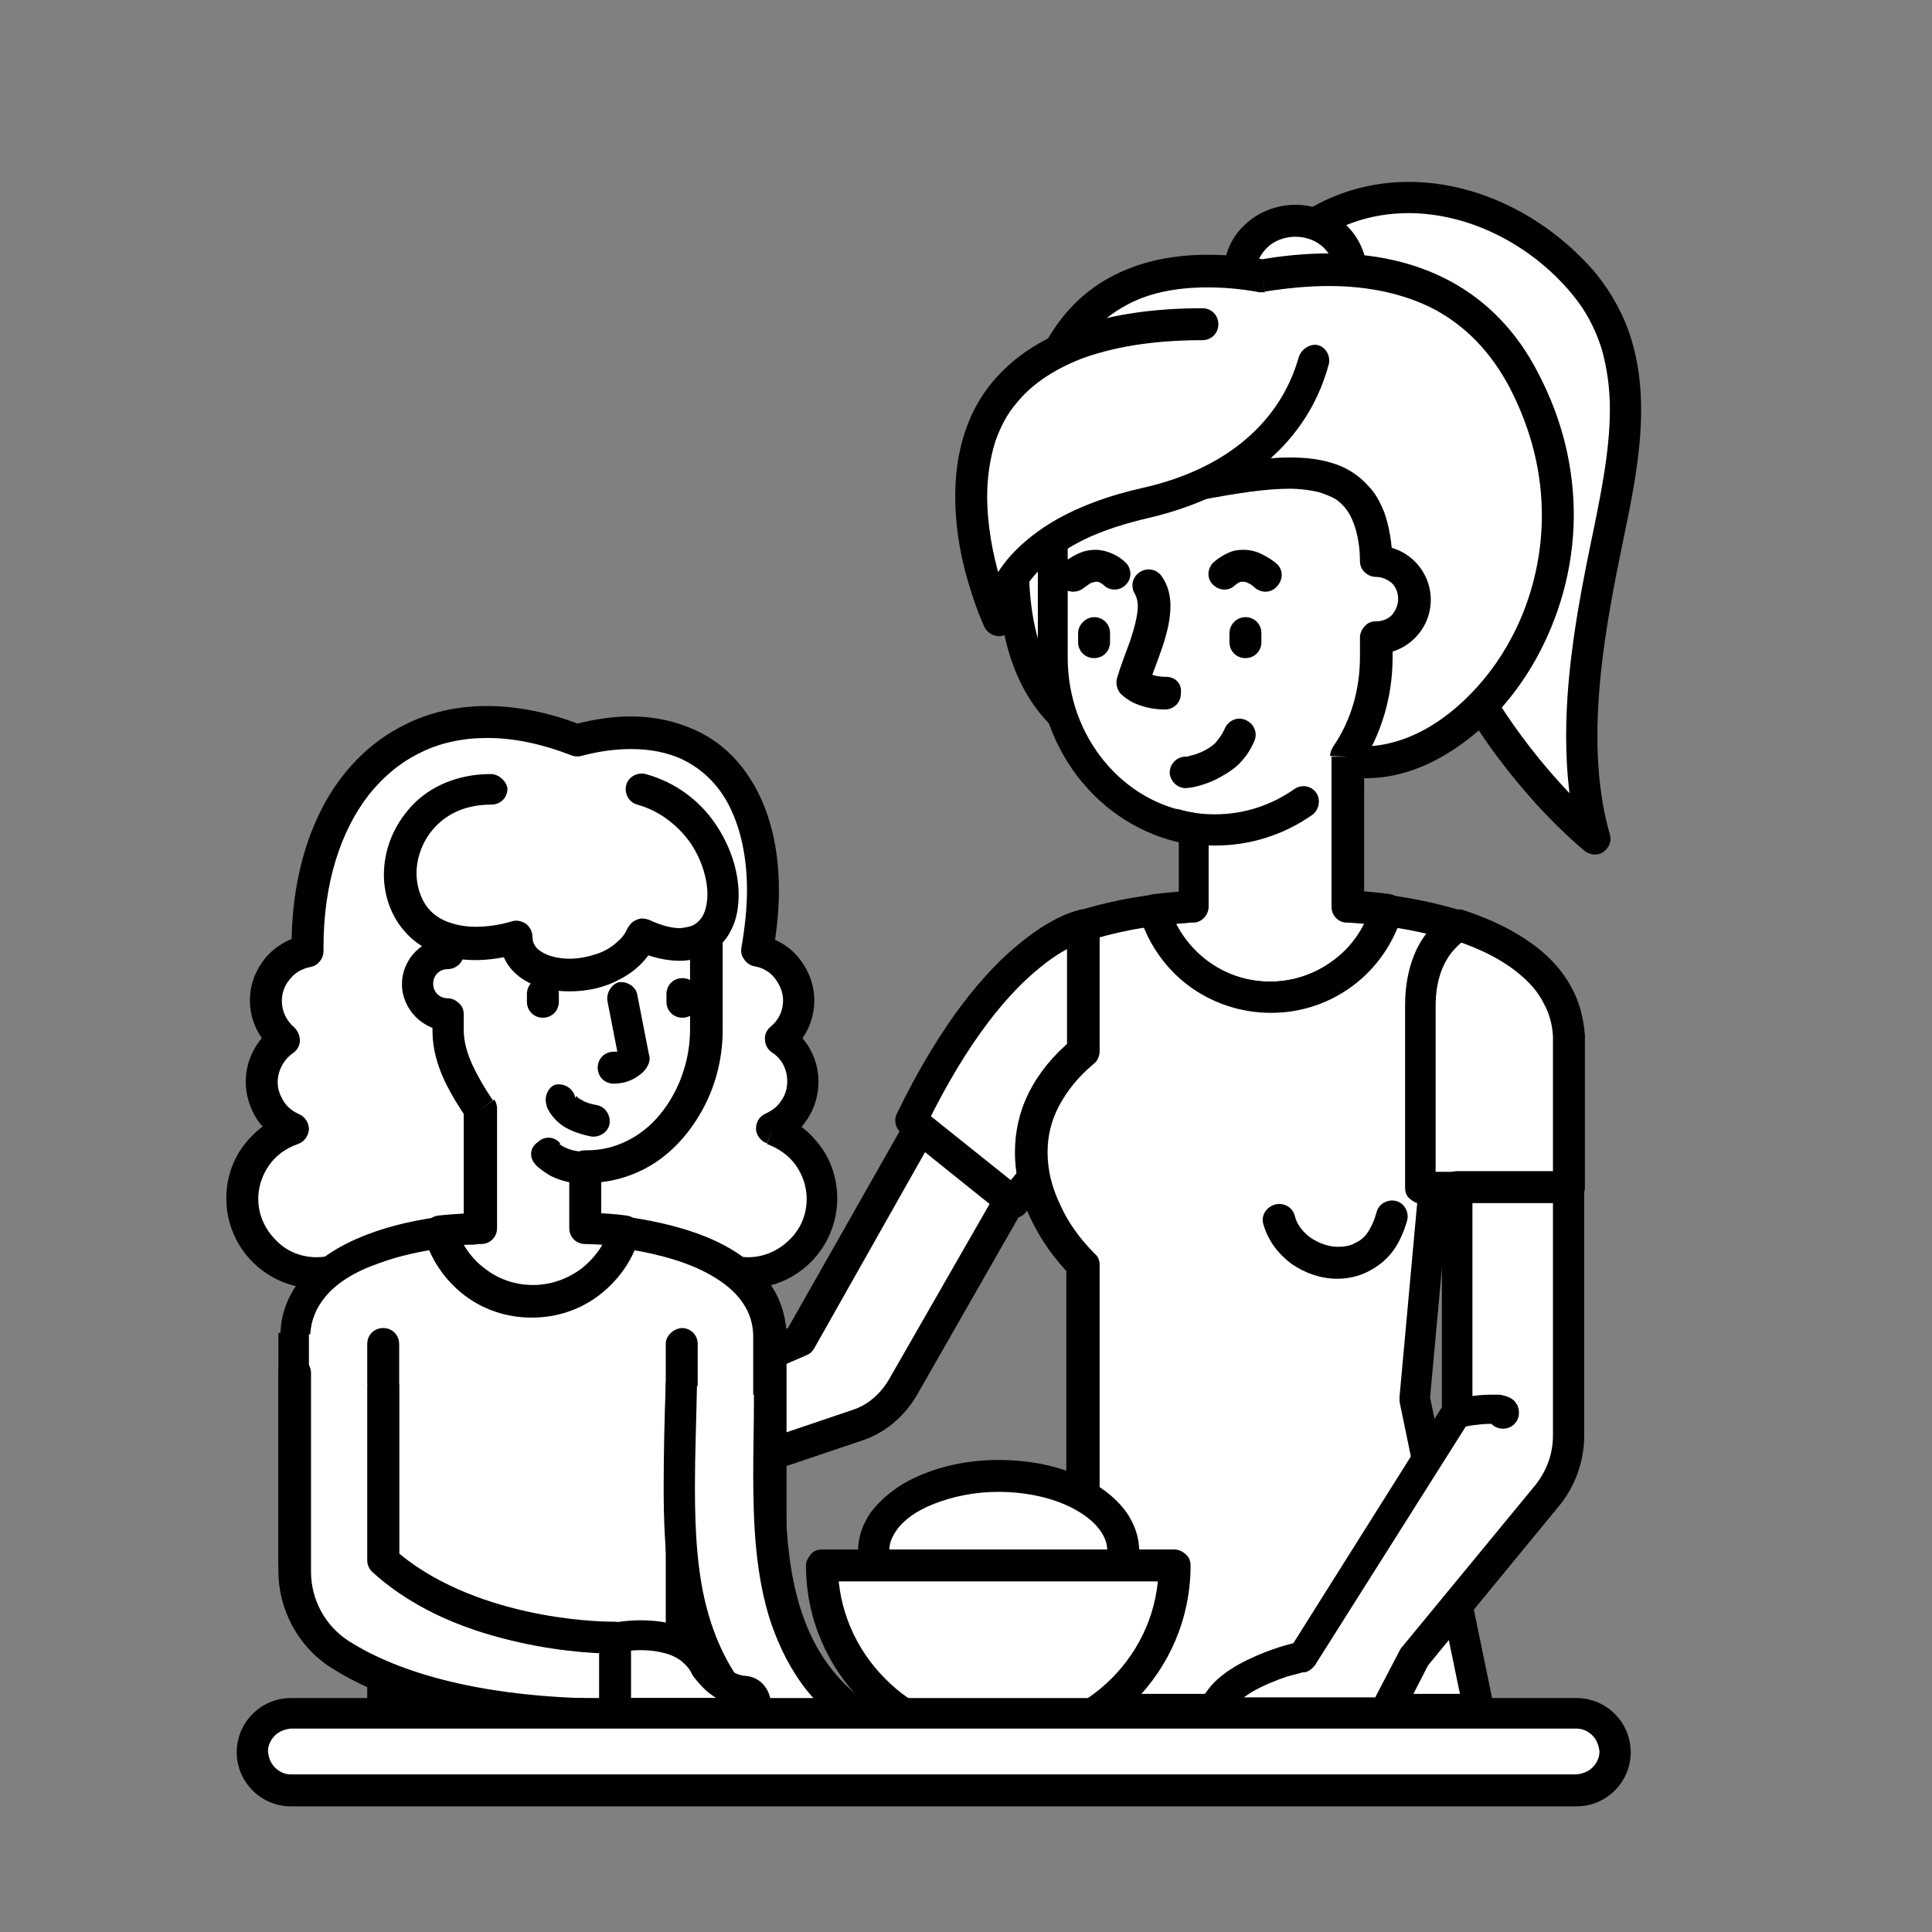 <svg xmlns="http://www.w3.org/2000/svg" xmlns:xlink="http://www.w3.org/1999/xlink" id="Layer_1" x="0px" y="0px" viewBox="0 0 278.3 278.3" style="enable-background:new 0 0 278.3 278.3;" xml:space="preserve">
<rect x="0" y="0" width="278.3" height="278.3" fill="#808080" stroke="none"/>
<style type="text/css">
	.st0{fill:#FFFFFF;}
	.st1{fill:none;}
</style>
<path class="st0" d="M136.1,156.1l-20.9,37l-24.7,10.7l5.1,10.9l27.9-9.4c2.7-0.9,5.1-2.8,6.5-5.4l16.4-28.7"></path>
<path d="M134.1,155l-20.6,36.3l-24,10.4c-0.6,0.2-1,0.7-1.2,1.3s-0.2,1.2,0.1,1.8l5.1,10.9c0.5,1.1,1.7,1.6,2.8,1.2l27.9-9.4  c3.3-1.1,6-3.4,7.8-6.4l16.4-28.7c0.6-1.1,0.2-2.5-0.9-3.1c-1.1-0.6-2.5-0.2-3.1,0.9L128,198.8c-1.2,2-3,3.6-5.2,4.3l-26,8.8  l-3.2-6.9l22.6-9.8c0.5-0.2,0.8-0.5,1.1-1l20.9-37c0.6-1.1,0.2-2.5-0.9-3.1C136.1,153.5,134.7,153.9,134.1,155L134.1,155z"></path>
<path class="st0" d="M186,34.7c13.1-11.3,31.9-6.2,42.2,6.1c9.1,10.8,5.8,25,3.3,37.6c-2.7,13.5-5.5,28.8-1.7,42.3  c0,0-26.4-21.1-26.8-53.5"></path>
<path d="M187.5,36.4c4.6-4,10-5.7,15.4-5.7c8.7,0,17.6,4.5,23.5,11.6c2.1,2.5,3.4,5.1,4.3,7.9c0.8,2.8,1.2,5.7,1.2,8.8  c0,6.1-1.4,12.7-2.7,19c-1.8,8.7-3.6,18.4-3.6,28c0,5.2,0.5,10.4,1.9,15.4l2.2-0.6l1.4-1.8l0,0c-0.3-0.2-6.7-5.5-13.1-14.6  c-6.4-9.1-12.6-21.9-12.8-37.2c0-1.3-1.1-2.3-2.3-2.3c-1.3,0-2.3,1.1-2.3,2.3c0.1,8.4,1.9,16.1,4.5,22.9  c3.9,10.1,9.7,18.2,14.5,23.8c4.8,5.6,8.6,8.6,8.7,8.7c0.8,0.6,1.9,0.7,2.7,0.1s1.2-1.6,0.9-2.5c-1.3-4.5-1.8-9.3-1.8-14.2  c0-9,1.7-18.4,3.5-27.1c1.3-6.3,2.8-13.1,2.8-19.9c0-3.4-0.4-6.8-1.4-10.1s-2.7-6.5-5.1-9.5c-6.8-8-16.8-13.2-27-13.2  c-6.4,0-12.9,2.1-18.4,6.8c-1,0.8-1.1,2.3-0.2,3.2C185,37.2,186.5,37.3,187.5,36.4L187.5,36.4z"></path>
<path class="st0" d="M194.6,39.3c0,4.1-3.6,7.5-8,7.5s-8-3.3-8-7.5c0-4.1,3.6-7.5,8-7.5C191,31.9,194.6,35.2,194.6,39.3z"></path>
<path d="M194.6,39.3h-2.3c0,1.4-0.6,2.6-1.6,3.6s-2.5,1.6-4.1,1.6s-3.1-0.6-4.1-1.6s-1.6-2.2-1.6-3.6c0-1.4,0.6-2.6,1.6-3.6  s2.5-1.6,4.1-1.6s3.1,0.6,4.1,1.6s1.6,2.2,1.6,3.6H194.6h2.3c0-2.7-1.2-5.2-3.1-7c-1.9-1.7-4.4-2.8-7.2-2.8s-5.4,1.1-7.2,2.8  c-1.9,1.7-3.1,4.2-3.1,7c0,2.7,1.2,5.2,3.1,7c1.9,1.7,4.4,2.8,7.2,2.8s5.4-1.1,7.2-2.8c1.9-1.7,3.1-4.2,3.1-7H194.6z"></path>
<path class="st0" d="M181.8,39.7c-13.1-2.2-24.4,0.4-30.1,12.5c-5.9,12.3-15.1,57.6,17.7,55.7h19.7c18.5,10.1,46.5-21.7,30.4-53.1  C212.1,40.5,197.9,37,181.8,39.7z"></path>
<path d="M181.8,39.7l0.4-2.3c-2.8-0.5-5.6-0.7-8.3-0.7c-5.1,0-9.9,1-14.1,3.3c-4.2,2.3-7.7,6-10.1,11.2c-1.4,3-2.9,7.4-4.1,12.6  c-1.2,5.2-2,11.2-2,17.1c0,3.6,0.3,7.2,1.1,10.6c1.1,5.1,3.3,9.8,7,13.3c1.9,1.7,4.1,3.1,6.8,4.1c2.6,0.9,5.6,1.4,9,1.4  c0.7,0,1.4,0,2.1-0.1l-0.1-2.3v2.3h19.7v-2.3l-1.1,2c2.7,1.5,5.7,2.2,8.6,2.2c3.8,0,7.5-1.1,11-3.1c5.3-3,10-7.8,13.4-13.8  s5.6-13.3,5.6-21c0-6.6-1.5-13.5-5.1-20.4c-3.1-6.1-7.5-10.5-12.7-13.3s-11.1-4-17.4-4c-3.2,0-6.6,0.3-10,0.9L181.8,39.7l0.4-2.3  L181.8,39.7l0.4,2.3c3.2-0.5,6.3-0.8,9.2-0.8c5.7,0,10.9,1.1,15.3,3.4c4.4,2.4,8,6,10.8,11.3c3.2,6.2,4.6,12.4,4.6,18.3  c0,9.3-3.4,17.7-8.4,23.7c-2.5,3-5.3,5.4-8.3,7.1c-2.9,1.6-6,2.5-8.8,2.5c-2.2,0-4.4-0.5-6.4-1.6c-0.3-0.2-0.7-0.3-1.1-0.3h-19.7  h-0.1c-0.6,0-1.2,0.1-1.8,0.1c-3.9,0-6.9-0.8-9.4-2c-1.8-1-3.3-2.2-4.6-3.7c-1.9-2.2-3.2-5.1-4.1-8.4c-0.9-3.3-1.2-6.9-1.2-10.7  c0-5.5,0.8-11.1,1.9-16.1c1.1-4.9,2.5-9.1,3.7-11.6c2.1-4.4,4.9-7.3,8.2-9.1c3.3-1.9,7.4-2.7,11.9-2.7c2.4,0,4.9,0.2,7.5,0.7  c0.3,0,0.5,0,0.8,0L181.8,39.7z"></path>
<path class="st0" d="M111.2,162.6c2.6-1.1,4.5-3.7,4.5-6.7c0-2.5-1.3-4.8-3.3-6.1c1.6-1.3,2.6-3.4,2.6-5.6c0-3.6-2.6-6.5-6-7.2  c4-20.8-5.9-35.6-26-30.3c-22.9-9-39.1,5.7-38.8,30.3c-3.4,0.6-6,3.6-6,7.2c0,2.3,1,4.3,2.6,5.6c-2,1.3-3.3,3.5-3.3,6.1  c0,3,1.8,5.6,4.5,6.7c-4.2,1.4-7.2,5.4-7.2,10.1c0,5.9,4.8,10.7,10.7,10.7c2.2,0,4.2-0.7,5.9-1.8c0.9,0.4,1.8,0.7,2.7,0.9  c13.1,2.4,31.9,2.4,45,0c1-0.2,1.9-0.5,2.7-0.9c1.7,1.1,3.7,1.8,5.9,1.8c5.9,0,10.7-4.8,10.7-10.7  C118.4,168,115.4,164.1,111.2,162.6z"></path>
<path d="M111.2,162.6l0.9,2.1c1.7-0.7,3.2-1.9,4.2-3.5c1-1.5,1.6-3.4,1.6-5.4c0-3.3-1.7-6.3-4.3-8l-1.3,1.9l1.5,1.8  c2.1-1.7,3.5-4.4,3.5-7.4c0-2.3-0.9-4.5-2.3-6.2s-3.4-2.8-5.6-3.2L109,137l2.3,0.4c0.6-3.2,0.9-6.3,0.9-9.2c0-7.1-1.8-13.3-5.4-17.8  c-1.8-2.3-4.1-4.1-6.8-5.3c-2.7-1.2-5.7-1.9-9.1-1.9c-2.6,0-5.4,0.4-8.4,1.2l0.6,2.2l0.8-2.1c-4.8-1.9-9.5-2.8-13.8-2.8  c-4.2,0-8.2,0.9-11.6,2.6c-5.2,2.5-9.4,6.8-12.2,12.3S42,128.8,42,136.3c0,0.2,0,0.4,0,0.7h2.3l-0.4-2.3c-2.2,0.4-4.2,1.6-5.6,3.2  c-1.4,1.7-2.3,3.8-2.3,6.2c0,3,1.4,5.6,3.5,7.4l1.5-1.8l-1.3-1.9c-2.6,1.7-4.3,4.7-4.3,8c0,2,0.6,3.8,1.6,5.4c1,1.5,2.5,2.7,4.2,3.5  l0.9-2.1l-0.7-2.2c-2.6,0.9-4.7,2.5-6.3,4.6s-2.5,4.8-2.5,7.6c0,7.2,5.8,13,13,13c2.6,0,5.1-0.8,7.1-2.2l-1.3-1.9l-0.9,2.1  c1,0.4,2.1,0.8,3.2,1c6.7,1.2,14.8,1.8,22.9,1.8s16.2-0.6,22.9-1.8c1.2-0.2,2.2-0.6,3.2-1l-0.9-2.1l-1.3,1.9c2,1.4,4.5,2.2,7.1,2.2  c7.2,0,13-5.8,13-13c0-2.8-0.9-5.5-2.5-7.6s-3.7-3.8-6.3-4.6L111.2,162.6l0.9,2.1L111.2,162.6l-0.7,2.2c1.6,0.6,3.1,1.6,4.1,3  s1.6,3.1,1.6,4.9c0,2.3-0.9,4.4-2.5,5.9c-1.5,1.5-3.6,2.5-5.9,2.5c-1.7,0-3.3-0.5-4.6-1.4c-0.7-0.4-1.5-0.5-2.2-0.2  s-1.4,0.6-2.2,0.7c-6.3,1.2-14.2,1.8-22.1,1.8s-15.7-0.6-22.1-1.8c-0.8-0.1-1.5-0.4-2.2-0.7s-1.5-0.2-2.2,0.2  c-1.3,0.9-2.9,1.4-4.6,1.4c-2.3,0-4.4-0.9-5.9-2.5c-1.5-1.5-2.5-3.6-2.5-5.9c0-1.8,0.6-3.5,1.6-4.9s2.4-2.4,4.1-3  c0.9-0.3,1.5-1.1,1.6-2.1c0-0.9-0.5-1.8-1.4-2.2s-1.7-1-2.2-1.8S40,157,40,155.9c0-1.7,0.9-3.3,2.2-4.2c0.6-0.4,1-1.1,1-1.8  s-0.3-1.4-0.8-1.9c-1.1-0.9-1.8-2.3-1.8-3.8c0-1.2,0.4-2.3,1.2-3.2c0.7-0.9,1.8-1.5,2.9-1.7c1.1-0.2,1.9-1.2,1.9-2.3  c0-0.2,0-0.4,0-0.6c0-9.2,2.5-16.8,6.6-22c2.1-2.6,4.5-4.6,7.4-6c2.8-1.4,6.1-2.1,9.6-2.1c3.7,0,7.7,0.8,12.1,2.5  c0.5,0.2,1,0.2,1.4,0.1c2.6-0.7,5-1,7.2-1c2.8,0,5.2,0.5,7.2,1.4c3,1.4,5.4,3.7,7,6.9c1.6,3.2,2.5,7.3,2.5,12c0,2.6-0.3,5.4-0.8,8.3  c-0.1,0.6,0,1.2,0.4,1.7c0.3,0.5,0.9,0.9,1.5,1c1.2,0.2,2.2,0.8,2.9,1.7c0.7,0.9,1.2,2,1.2,3.2c0,1.6-0.7,2.9-1.8,3.8  c-0.6,0.5-0.9,1.2-0.8,1.9c0,0.7,0.4,1.4,1,1.8c1.4,0.9,2.2,2.4,2.2,4.2c0,1-0.3,2-0.9,2.8c-0.5,0.8-1.3,1.4-2.2,1.8  c-0.9,0.4-1.4,1.2-1.4,2.2c0,0.9,0.7,1.8,1.6,2.1L111.2,162.6z"></path>
<path class="st0" d="M194.1,109c2.7-4.1,4.2-9,4.2-14.3v-2.8c3,0,5.5-2.5,5.5-5.5s-2.5-5.5-5.5-5.5c-0.6-22.1-24.6-8.5-40-9.8  c-2.5-0.2-4.7-0.6-6.6-1.3v24.8c0,12.7,8.9,23.1,20.3,24.7v11.2c0,0-2.3,0.1-5.7,0.5c2.1,7.3,8.8,12.6,16.7,12.6s14.6-5.3,16.7-12.6  c-3.4-0.5-5.7-0.5-5.7-0.5l0,0V109H194.1z"></path>
<path d="M194.1,109l1.9,1.3c2.9-4.4,4.6-9.8,4.6-15.6v-2.8h-2.3v2.3c4.3,0,7.8-3.5,7.8-7.8s-3.5-7.8-7.8-7.8v2.3l2.3-0.1  c-0.1-2.7-0.5-5-1.2-7c-0.6-1.5-1.3-2.8-2.3-3.8c-1.4-1.6-3.2-2.7-5.2-3.3c-1.9-0.6-4-0.8-6.1-0.8c-4.1,0-8.5,0.8-12.9,1.6  c-4.4,0.8-8.7,1.5-12.4,1.5c-0.7,0-1.3,0-1.9-0.1c-2.3-0.2-4.3-0.6-6.1-1.2c-0.7-0.2-1.5-0.1-2.1,0.3s-0.9,1.1-0.9,1.9v24.8  c0,6.9,2.4,13.2,6.4,18s9.6,8.1,15.9,9l0.3-2.3h-2.3v11.2h2.3l-0.1-2.3c-0.1,0-2.4,0.1-5.9,0.5c-0.7,0.1-1.3,0.5-1.6,1  c-0.4,0.6-0.5,1.3-0.3,1.9c1.2,4.1,3.7,7.7,7,10.2s7.5,4,12,4s8.6-1.5,11.9-4c3.3-2.5,5.8-6.1,7-10.2c0.2-0.6,0.1-1.3-0.3-1.9  c-0.4-0.6-1-0.9-1.6-1c-3.5-0.5-5.9-0.5-5.9-0.5l-0.1,2.3v2.3l0,0c0.6,0,1.2-0.2,1.6-0.7c0.4-0.4,0.7-1,0.7-1.6V109H194.1l1.9,1.3  L194.1,109h-2.3v21.6h2.3v-2.3l0,0c-1.3,0-2.3,1-2.3,2.3s1,2.3,2.2,2.3l0,0c0.2,0,2.4,0.1,5.4,0.5l0.3-2.3l-2.2-0.6  c-0.9,3.1-2.8,5.9-5.4,7.8c-2.5,1.9-5.7,3.1-9.2,3.1s-6.6-1.2-9.2-3.1c-2.5-1.9-4.5-4.7-5.4-7.8l-2.2,0.6l0.3,2.3  c1.6-0.2,3-0.3,4-0.4c0.5,0,0.9-0.1,1.1-0.1c0.1,0,0.2,0,0.3,0h0.1l0,0c1.2,0,2.2-1.1,2.2-2.3v-11.2c0-1.1-0.8-2.1-2-2.3  c-5.1-0.7-9.7-3.4-13-7.4s-5.3-9.2-5.3-15V69.8h-2.3L151,72c2.1,0.7,4.5,1.2,7.1,1.4c0.8,0.1,1.5,0.1,2.3,0.1  c4.3,0,8.8-0.8,13.2-1.6c4.4-0.8,8.6-1.5,12.1-1.5c1.6,0,3.1,0.2,4.3,0.5c0.9,0.3,1.7,0.6,2.4,1c1,0.7,1.8,1.6,2.4,3  c0.6,1.4,1.1,3.4,1.1,6c0,1.2,1.1,2.2,2.3,2.2c0.9,0,1.7,0.4,2.3,0.9c0.6,0.6,0.9,1.4,0.9,2.3s-0.4,1.7-0.9,2.3  c-0.6,0.6-1.4,0.9-2.3,0.9c-0.6,0-1.2,0.2-1.6,0.7c-0.4,0.4-0.7,1-0.7,1.6v2.8c0,4.9-1.4,9.4-3.9,13c-0.2,0.4-0.4,0.8-0.4,1.3  L194.1,109L194.1,109z"></path>
<path class="st0" d="M187.7,115.6c-3.7,2.5-8,4-12.7,4c-2,0-3.8-0.3-5.7-0.7"></path>
<path d="M186.4,113.7c-3.3,2.3-7.2,3.6-11.4,3.6c-1.8,0-3.4-0.2-5.1-0.7c-1.2-0.3-2.5,0.4-2.8,1.6s0.4,2.5,1.6,2.8  c2,0.5,4.1,0.8,6.3,0.8c5.2,0,10-1.6,14-4.4c1-0.7,1.3-2.2,0.6-3.2C188.9,113.2,187.5,112.9,186.4,113.7L186.4,113.7z"></path>
<line class="st1" x1="157.6" y1="91.2" x2="157.6" y2="92.5"></line>
<path d="M155.3,91.2v1.3c0,1.3,1,2.3,2.3,2.3s2.3-1,2.3-2.3v-1.3c0-1.3-1-2.3-2.3-2.3C156.4,88.9,155.3,90,155.3,91.2"></path>
<line class="st1" x1="179.4" y1="91.2" x2="179.4" y2="92.5"></line>
<path d="M177.1,91.2v1.3c0,1.3,1,2.3,2.3,2.3s2.3-1,2.3-2.3v-1.3c0-1.3-1-2.3-2.3-2.3C178.1,88.9,177.1,90,177.1,91.2"></path>
<path class="st0" d="M154.6,82.9c1.8-1.6,4.1-2.1,6-0.2"></path>
<path d="M156.1,84.7c0.4-0.3,0.7-0.5,1-0.7c0.3-0.1,0.6-0.2,0.8-0.2s0.3,0,0.5,0.1s0.4,0.2,0.6,0.4c0.9,0.9,2.4,0.8,3.2-0.1  c0.9-0.9,0.8-2.4-0.1-3.2c-0.6-0.6-1.3-1-2-1.3s-1.5-0.5-2.3-0.5c-0.9,0-1.8,0.2-2.6,0.6s-1.5,0.8-2.2,1.4c-1,0.8-1.1,2.3-0.3,3.2  C153.7,85.4,155.1,85.5,156.1,84.7L156.1,84.7z"></path>
<path class="st0" d="M182.4,82.9c-1.8-1.6-4.1-2.1-6-0.2"></path>
<path d="M183.9,81.2c-0.7-0.6-1.4-1-2.2-1.4s-1.7-0.6-2.6-0.6c-0.8,0-1.5,0.1-2.3,0.5c-0.7,0.3-1.4,0.8-2,1.3  c-0.9,0.9-1,2.3-0.1,3.2c0.9,0.9,2.3,1,3.2,0.1c0.3-0.2,0.5-0.4,0.6-0.4c0.2-0.1,0.3-0.1,0.5-0.1s0.5,0,0.8,0.2  c0.3,0.1,0.7,0.4,1,0.7c1,0.8,2.4,0.7,3.2-0.3C184.9,83.4,184.8,82,183.9,81.2L183.9,81.2z"></path>
<path class="st0" d="M168,99.8c-3.3,0-4.7-1.5-4.7-1.5c1-3.7,4.7-10.4,2.4-14"></path>
<path d="M168,97.5c-1.3,0-2.1-0.3-2.6-0.5c-0.2-0.1-0.4-0.2-0.5-0.3h-0.1l-0.7,0.8l0.8-0.7l-0.1-0.1l-0.7,0.8l0.8-0.7l-1.7,1.6  l2.2,0.6c0.3-1.2,1.1-3.1,1.8-5.1s1.4-4.3,1.4-6.6c0-1.4-0.3-2.9-1.2-4.2c-0.7-1.1-2.1-1.4-3.2-0.7c-1.1,0.7-1.4,2.1-0.7,3.2  c0.2,0.4,0.4,0.9,0.4,1.7c0,1.3-0.5,3.2-1.1,5c-0.7,1.9-1.4,3.7-1.9,5.4c-0.2,0.8,0,1.6,0.5,2.2c0.2,0.2,0.7,0.7,1.8,1.3  c1.1,0.5,2.6,1,4.6,1c1.3,0,2.3-1,2.3-2.3C170.3,98.5,169.3,97.5,168,97.5L168,97.5z"></path>
<path class="st0" d="M189.3,52.1C186,63.7,176.3,70,165,72.6c-8.5,2-20.4,6.7-21.2,16.9c0,0-19.8-42.6,29.4-42.7"></path>
<path d="M187.1,51.4c-1.5,5.3-4.5,9.4-8.4,12.5s-8.8,5.2-14.2,6.4c-4.4,1-9.7,2.7-14.2,5.7c-2.2,1.5-4.3,3.3-5.9,5.5  c-1.6,2.2-2.6,4.8-2.9,7.8l2.3,0.2l2.1-1l-0.2,0.1l0.2-0.1l0,0l-0.2,0.1l0.2-0.1c0-0.1-1-2.1-1.9-5.3c-0.9-3.1-1.8-7.3-1.8-11.7  c0-2.7,0.4-5.5,1.2-8c0.7-1.9,1.6-3.8,3-5.4c2-2.5,5-4.7,9.3-6.4c4.3-1.6,10-2.7,17.5-2.7c1.3,0,2.3-1,2.3-2.3s-1-2.3-2.3-2.3  c-7,0-12.7,0.9-17.4,2.4c-7,2.2-11.7,6.1-14.5,10.5c-2.8,4.5-3.7,9.5-3.7,14.2c0,5,1,9.7,2.1,13.1c1,3.4,2.1,5.7,2.1,5.7  c0.4,0.9,1.5,1.5,2.5,1.3s1.8-1,1.9-2.1c0.2-2.1,0.9-3.9,2-5.6c1.7-2.4,4.5-4.4,7.6-6c3.2-1.6,6.7-2.6,9.7-3.3  c5.9-1.4,11.4-3.7,16-7.3c4.6-3.6,8.2-8.5,9.9-14.8c0.3-1.2-0.4-2.5-1.6-2.8C188.8,49.5,187.5,50.2,187.1,51.4L187.1,51.4z"></path>
<path class="st0" d="M69.1,159.8c-2.1-3.2-4.6-7.2-4.6-11.4v-2.3c-2.4,0-4.4-2-4.4-4.4s2-4.4,4.4-4.4c0.5-17.7,19.7-6.8,32-7.8  c2-0.2,3.7-0.5,5.3-1v19.8c0,10.1-7.2,19.9-17.4,19.7v8.9c0,0,3.1,0.1,5.8,0.4c-1.7,5.8-7,10-13.4,10c-6.3,0-11.7-4.2-13.4-10  c2.7-0.4,5.8-0.4,5.8-0.4v-17.1H69.1z"></path>
<path d="M69.1,159.8l1.9-1.3c-1.1-1.6-2.1-3.3-2.9-5s-1.3-3.5-1.3-5.1v-2.3c0-0.6-0.2-1.2-0.7-1.6c-0.4-0.4-1-0.7-1.6-0.7  c-1.2,0-2.1-0.9-2.1-2.1c0-1.2,0.9-2.1,2.1-2.1s2.3-1,2.3-2.2c0.1-1.8,0.3-3.2,0.7-4.3c0.3-0.8,0.7-1.3,1.1-1.8  c0.6-0.7,1.3-1.1,2.3-1.4c1-0.3,2.2-0.5,3.6-0.5c2.7,0,6.1,0.6,9.6,1.2c3.5,0.6,7.2,1.3,10.6,1.3c0.6,0,1.3,0,1.9-0.1  c2.1-0.2,4.1-0.6,5.8-1.1l-0.7-2.2h-2.3v19.8c0,4.5-1.6,8.9-4.3,12.2c-1.3,1.6-2.9,2.9-4.7,3.8c-1.8,0.9-3.7,1.4-5.9,1.4h-0.2  c-0.6,0-1.2,0.2-1.6,0.7c-0.4,0.4-0.7,1-0.7,1.6v8.9c0,1.3,1,2.3,2.3,2.3h0.1c0.6,0,3.2,0.1,5.4,0.4l0.3-2.3l-2.2-0.6  c-0.7,2.4-2.2,4.5-4.1,6c-2,1.5-4.4,2.4-7,2.4c-2.7,0-5.1-0.9-7-2.4c-2-1.5-3.4-3.6-4.1-6l-2.2,0.6l0.3,2.3c1.3-0.2,2.6-0.3,3.7-0.3  c0.5,0,1,0,1.3-0.1c0.2,0,0.3,0,0.4,0h0.1c1.3,0,2.3-1,2.3-2.3v-17.2c0-0.4-0.1-0.9-0.4-1.3L69.1,159.8h-2.3V177h2.3v-2.3  c0,0-3.2,0.1-6,0.4c-0.7,0.1-1.3,0.5-1.6,1c-0.4,0.6-0.5,1.3-0.3,1.9c1,3.4,3,6.3,5.7,8.4c2.7,2.1,6.1,3.3,9.8,3.3  c3.7,0,7.1-1.2,9.8-3.3c2.7-2.1,4.8-5,5.7-8.4c0.2-0.6,0.1-1.3-0.3-1.9c-0.4-0.6-1-0.9-1.6-1c-2.9-0.4-6-0.4-6-0.4v2.3h2.3v-8.9  h-2.3v2.3c0.1,0,0.2,0,0.3,0c2.9,0,5.6-0.7,8-1.9c3.6-1.8,6.4-4.8,8.4-8.3s3.1-7.6,3.1-11.8v-19.8c0-0.7-0.4-1.4-0.9-1.9  c-0.6-0.4-1.4-0.6-2.1-0.3c-1.4,0.4-2.9,0.8-4.7,0.9c-0.5,0-1,0.1-1.5,0.1c-2.9,0-6.4-0.6-9.9-1.2s-7.1-1.3-10.4-1.3  c-1.5,0-3.1,0.1-4.5,0.5c-1.1,0.3-2.1,0.7-3.1,1.4c-1.4,1-2.6,2.4-3.4,4.1c-0.8,1.8-1.2,3.9-1.3,6.4l2.3,0.1v-2.3  c-3.7,0-6.7,3-6.7,6.7c0,1.8,0.8,3.5,2,4.7s2.9,2,4.7,2v-2.3h-2.3v2.3c0,2.6,0.7,4.9,1.7,7.1c1,2.1,2.2,4,3.3,5.6L69.1,159.8h-2.3  H69.1z"></path>
<line class="st1" x1="98.3" y1="143.2" x2="98.3" y2="144.3"></line>
<path d="M96,143.2v1.1c0,1.3,1,2.3,2.3,2.3s2.3-1,2.3-2.3v-1.1c0-1.3-1-2.3-2.3-2.3S96,141.9,96,143.2"></path>
<line class="st1" x1="78.2" y1="143.2" x2="78.2" y2="144.3"></line>
<path d="M75.9,143.2v1.1c0,1.3,1,2.3,2.3,2.3s2.3-1,2.3-2.3v-1.1c0-1.3-1-2.3-2.3-2.3S75.9,141.9,75.9,143.2"></path>
<path class="st0" d="M89.8,143.8l1.7,8.7c0,0-0.9,1.3-2.9,1.3"></path>
<path d="M87.5,144.2l1.7,8.7l2.3-0.4l-1.9-1.3l1.1,0.7l-1.1-0.8l-0.1,0.1l1.1,0.7l-1.1-0.8l0.3,0.2l-0.3-0.2l0,0l0.3,0.2l-0.3-0.2  l-0.1,0.1c-0.1,0.1-0.2,0.1-0.3,0.2c-0.2,0.1-0.3,0.1-0.7,0.1c-1.3,0-2.3,1-2.3,2.3s1,2.3,2.3,2.3c1.5,0,2.7-0.5,3.5-1.1  c0.8-0.5,1.2-1.1,1.3-1.3c0.3-0.5,0.5-1.1,0.3-1.7l-1.7-8.7c-0.2-1.2-1.5-2-2.7-1.8C88.1,141.8,87.3,143,87.5,144.2L87.5,144.2z"></path>
<path class="st0" d="M42.4,192v33.1H111V192c-0.6-10.4-13.8-13.6-20.9-14.5c-1.7,5.8-7,10-13.4,10c-6.3,0-11.7-4.2-13.4-10  C56.2,178.4,43.1,181.6,42.4,192z"></path>
<path d="M42.4,192h-2.3v33.1c0,0.6,0.2,1.2,0.7,1.6c0.4,0.4,1,0.7,1.6,0.7H111c0.6,0,1.2-0.2,1.6-0.7c0.4-0.4,0.7-1,0.7-1.6V192  v-0.1c-0.2-3.1-1.3-5.7-3-7.8c-2.6-3.1-6.2-5.1-9.8-6.4c-3.6-1.3-7.3-2-10.1-2.4c-1.1-0.2-2.2,0.5-2.5,1.6c-0.7,2.4-2.2,4.5-4.1,6  c-2,1.5-4.4,2.4-7,2.4c-2.7,0-5.1-0.9-7-2.4c-2-1.5-3.4-3.6-4.1-6c-0.3-1.1-1.4-1.8-2.5-1.6c-3.7,0.5-9,1.6-13.6,4  c-2.3,1.2-4.5,2.8-6.2,4.9c-1.7,2.1-2.9,4.7-3,7.8v0.1h2l2.3,0.1c0.1-2.1,0.9-3.8,2-5.2c1.7-2.2,4.6-3.9,7.8-5  c3.2-1.2,6.5-1.8,9.1-2.2l-0.3-2.3l-2.2,0.6c1,3.4,3,6.3,5.7,8.4c2.7,2.1,6.1,3.3,9.8,3.3c3.7,0,7.1-1.2,9.8-3.3  c2.7-2.1,4.8-5,5.7-8.4l-2.2-0.6l-0.3,2.3c3.4,0.5,8.3,1.5,12.1,3.5c1.9,1,3.6,2.2,4.8,3.7c1.2,1.5,1.9,3.1,2,5.2l2.3-0.1h-2.3v30.8  h-64V192H42.4l2.3,0.1L42.4,192z"></path>
<polyline class="st0" points="98.2,193.6 98.2,249.6 55.2,249.6 55.2,193.7 "></polyline>
<path d="M95.9,193.6v53.6H57.5v-53.6c0-1.3-1-2.3-2.3-2.3s-2.3,1-2.3,2.3v55.9c0,0.6,0.2,1.2,0.7,1.6s1,0.7,1.6,0.7h43  c0.6,0,1.2-0.2,1.6-0.7c0.4-0.4,0.7-1,0.7-1.6v-55.9c0-1.3-1-2.3-2.3-2.3C97,191.4,95.9,192.4,95.9,193.6L95.9,193.6z"></path>
<path class="st0" d="M70.7,113.8c-17.8,0-18.3,27.3,3.7,21.2c0.2,7.3,14.8,7.3,18.1-0.3c16.5,7.2,14.8-16.9,0-21"></path>
<path d="M70.7,111.5c-4.8,0-8.8,1.8-11.4,4.6c-2.6,2.8-4,6.3-4,9.9c0,3.1,1.1,6.2,3.3,8.5c1.1,1.2,2.5,2.1,4.2,2.8  c1.7,0.6,3.5,1,5.6,1c2,0,4.2-0.3,6.5-1l-0.6-2.2l-2.3,0.1c0,1.3,0.4,2.5,1,3.5c0.9,1.5,2.4,2.6,4,3.2c1.6,0.7,3.3,0.9,5.1,0.9  c2.4,0,4.9-0.5,7.1-1.7c2.2-1.1,4.2-2.9,5.3-5.4l-2.1-0.9l-0.9,2.1c2.3,1,4.5,1.5,6.4,1.5c1.3,0,2.6-0.3,3.7-0.8  c1.7-0.8,3-2.1,3.7-3.6c0.8-1.5,1.1-3.3,1.1-5.1c0-3.4-1.2-7.1-3.4-10.3c-2.2-3.2-5.6-5.9-10-7.1c-1.2-0.3-2.5,0.4-2.8,1.6  s0.4,2.5,1.6,2.8c3.2,0.9,5.7,2.9,7.5,5.3c1.7,2.4,2.6,5.3,2.6,7.6c0,1.6-0.4,2.9-1,3.6c-0.3,0.4-0.7,0.7-1.1,0.9  c-0.5,0.2-1,0.3-1.8,0.4c-1.1,0-2.6-0.3-4.5-1.2c-0.6-0.2-1.2-0.3-1.8,0c-0.6,0.2-1,0.7-1.3,1.2c-0.3,0.7-0.7,1.3-1.3,1.8  c-0.8,0.8-1.9,1.5-3.1,1.9s-2.6,0.7-3.9,0.7c-1.7,0-3.2-0.4-4.1-1c-0.5-0.3-0.8-0.6-1-1c-0.2-0.3-0.3-0.7-0.3-1.2  c0-0.7-0.4-1.4-0.9-1.8c-0.6-0.4-1.3-0.6-2-0.4c-2,0.6-3.8,0.8-5.3,0.8c-1.6,0-2.9-0.3-4-0.7c-1.6-0.6-2.7-1.6-3.4-2.8  s-1.1-2.7-1.1-4.2c0-2.3,0.9-4.8,2.7-6.7c1.8-1.9,4.4-3.2,8.1-3.2c1.3,0,2.3-1,2.3-2.3C73,112.6,71.9,111.5,70.7,111.5L70.7,111.5z"></path>
<path class="st0" d="M80.9,158.3c0,0,0.1,2.2,4.7,3.1"></path>
<path d="M78.6,158.5c0,0.2,0.1,0.6,0.2,1c0.3,0.7,0.9,1.6,1.9,2.4c1,0.8,2.5,1.4,4.4,1.8c1.2,0.2,2.5-0.6,2.7-1.8s-0.6-2.5-1.8-2.7  c-1-0.2-1.7-0.4-2.1-0.7c-0.7-0.3-0.8-0.6-0.9-0.6l0,0l-0.1,0.1H83l0,0l-0.1,0.1H83l-1.1,0.4l1.1-0.1c0-0.2,0-0.3-0.1-0.3l-1.1,0.4  l1.1-0.1c-0.1-1.3-1.2-2.2-2.4-2.2C79.5,156.1,78.6,157.2,78.6,158.5L78.6,158.5z"></path>
<path class="st0" d="M42.4,197.7v28.6c0,4.8,2.4,9.3,6.4,11.9c6.3,4.1,18.3,8.8,39.8,8.8v-11.1c0,0-20.7,0.4-33.4-11.1v-25.1"></path>
<path d="M40.1,197.7v28.6c0,5.5,2.8,10.8,7.4,13.8c6.8,4.4,19.2,9.2,41.1,9.2c0.6,0,1.2-0.2,1.6-0.7c0.4-0.4,0.7-1,0.7-1.6v-11.1  c0-0.6-0.3-1.2-0.7-1.6s-1-0.7-1.7-0.7l0,0h-0.2c-1.1,0-6.3-0.1-12.5-1.5c-6.3-1.4-13.6-4.1-19.1-9l-1.5,1.7h2.3v-25.1  c0-1.3-1-2.3-2.3-2.3s-2.3,1-2.3,2.3v25.1c0,0.6,0.3,1.3,0.8,1.7c6.4,5.8,14.4,8.6,21.2,10.1c6.7,1.5,12.2,1.6,13.5,1.6  c0.2,0,0.3,0,0.3,0v-2.3h-2.3V247h2.3v-2.3c-21.2,0-32.7-4.6-38.6-8.4c-3.3-2.2-5.3-5.9-5.3-9.9v-28.6c0-1.3-1-2.3-2.3-2.3  C41.2,195.4,40.1,196.4,40.1,197.7L40.1,197.7z"></path>
<path class="st0" d="M78.8,166.2c0,0,1.7,2,5.5,2"></path>
<path d="M77.1,167.7c0.1,0.2,0.8,0.8,1.9,1.5c1.2,0.7,3,1.3,5.2,1.3h0.1c1.3,0,2.3-1,2.3-2.3s-1-2.3-2.3-2.3h-0.1  c-1.4,0-2.4-0.4-3-0.7c-0.3-0.2-0.5-0.3-0.6-0.4l-0.1-0.1l0,0l-0.7,0.7l0.8-0.7l0,0l-0.7,0.7l0.8-0.7c-0.8-1-2.3-1.1-3.2-0.2  C76.3,165.3,76.2,166.7,77.1,167.7L77.1,167.7z"></path>
<path class="st0" d="M98.2,199.3c-0.8,27.6-2,42.4,21.1,57.5l7.6-7.5c-18.4-9.9-15.8-30.7-15.9-48"></path>
<path d="M95.9,199.3c-0.2,5.4-0.3,10.4-0.3,15c0,9.4,0.7,17.3,3.9,24.6c1.6,3.6,3.9,7.1,6.9,10.3c3,3.3,6.8,6.4,11.6,9.5  c0.9,0.6,2.1,0.5,2.9-0.3l7.6-7.5c0.5-0.5,0.8-1.2,0.7-2c-0.1-0.7-0.5-1.3-1.2-1.7c-3.4-1.8-6-4-8-6.5c-3-3.7-4.7-8.1-5.7-12.9  c-1-4.9-1.2-10.2-1.2-15.5c0-3.4,0.1-6.8,0.1-10.2c0-0.3,0-0.6,0-0.9c0-1.3-1-2.3-2.3-2.3s-2.3,1-2.3,2.3c0,0.3,0,0.6,0,0.8  c0,3.3-0.1,6.7-0.1,10.2c0,7.3,0.3,14.8,2.6,21.7c1.2,3.4,2.8,6.7,5.2,9.7c2.4,2.9,5.5,5.5,9.3,7.6l1.1-2l-1.6-1.6l-7.6,7.5l1.6,1.6  l1.3-1.9c-4.5-2.9-8-5.9-10.7-8.8c-4.1-4.4-6.4-8.9-7.8-14s-1.8-10.9-1.8-17.8c0-4.5,0.2-9.4,0.3-14.8c0-1.3-1-2.3-2.2-2.4  C97,197,96,198,95.9,199.3L95.9,199.3z"></path>
<path class="st0" d="M88.6,235.8c0,0,9.8-2.3,13.1,4.4c0,0,2.1,3.1,5.6,3.4c0.8,0.1,1.4,0.8,1.4,1.6c0,0.9-0.7,1.6-1.6,1.6H88.6  V235.8z"></path>
<path d="M88.6,235.8l0.5,2.2l-0.1-0.3l0.1,0.3l0,0l-0.1-0.3l0.1,0.3c0.1,0,1.5-0.3,3.2-0.3c1.4,0,2.9,0.2,4.3,0.7  c0.7,0.3,1.3,0.6,1.8,1.1c0.5,0.4,1,1,1.3,1.7l0.2,0.3c0.1,0.1,0.7,1,1.9,2.1c0.6,0.5,1.3,1,2.2,1.5c0.9,0.4,2,0.8,3.2,0.9l0.1-0.8  l-0.6,0.5c0.1,0.1,0.3,0.2,0.5,0.3l0.1-0.8l-0.6,0.5l0.5-0.4h-0.6c0,0.2,0.1,0.3,0.2,0.4l0.5-0.4h-0.6h0.7v-0.7  c-0.4,0-0.7,0.3-0.7,0.7h0.7v-0.7H90.9v-8.8H88.6l0.5,2.2L88.6,235.8h-2.3v11.1c0,0.6,0.2,1.2,0.7,1.6c0.4,0.4,1,0.7,1.6,0.7h18.5  c2.2,0,3.9-1.8,3.9-3.9c0-1-0.4-1.9-1-2.6c-0.6-0.7-1.5-1.2-2.6-1.3c-0.5,0-1.1-0.2-1.5-0.4c-0.7-0.3-1.3-0.9-1.8-1.3  c-0.2-0.2-0.4-0.4-0.5-0.5l-0.1-0.1l0,0l-0.7,0.5l0.7-0.5l0,0l-0.7,0.5l0.7-0.5l-1.9,1.3l2.1-1c-0.6-1.3-1.5-2.3-2.4-3.1  c-1.4-1.2-3.1-2-4.6-2.4c-1.6-0.4-3.1-0.5-4.4-0.5c-2.4,0-4.1,0.4-4.2,0.4c-1,0.2-1.8,1.2-1.8,2.2h2.3V235.8z"></path>
<path class="st0" d="M170.9,111.3c0,0,5.7-0.6,7.7-5.4"></path>
<path d="M171.1,113.5c0.2,0,1.8-0.2,3.8-1.1c1-0.5,2.1-1.1,3.2-2c1-0.9,2-2.2,2.6-3.7c0.5-1.2-0.1-2.5-1.3-3s-2.5,0.1-3,1.3  c-0.4,0.9-0.9,1.5-1.4,2.1c-0.9,0.8-2,1.3-2.9,1.6c-0.5,0.1-0.8,0.2-1.1,0.3c-0.1,0-0.2,0-0.3,0h-0.1l0,0l0.1,1.3l-0.1-1.3l0,0  l0.1,1.3l-0.1-1.3c-1.3,0.1-2.2,1.3-2.1,2.5C168.7,112.7,169.8,113.7,171.1,113.5L171.1,113.5z"></path>
<path class="st0" d="M156.1,133.3c0,0-12.3,2.1-25,28.2l14.7,11.8l13.2-15.9l1.5,0.5"></path>
<path d="M155.8,131c-0.4,0.1-3.8,0.7-8.8,4.8c-5,4-11.4,11.4-17.8,24.6c-0.5,1-0.2,2.1,0.6,2.8l14.7,11.8c1,0.8,2.4,0.6,3.2-0.3  l13.2-15.9l-1.8-1.5l-0.8,2.2l1.5,0.5c1.2,0.4,2.5-0.2,2.9-1.4s-0.2-2.5-1.4-2.9l-1.5-0.5c-0.9-0.3-1.9-0.1-2.5,0.7L145.6,170  l-13-10.4l-1.4,1.8l2.1,1c6.2-12.8,12.2-19.6,16.6-23.1c2.2-1.8,3.9-2.7,5.1-3.2c0.6-0.3,1-0.4,1.3-0.5c0.1,0,0.2-0.1,0.3-0.1l0,0  l-0.2-1.1l0.2,1.1l0,0l-0.2-1.1l0.2,1.1c1.3-0.2,2.1-1.4,1.9-2.6C158.2,131.7,157,130.8,155.8,131L155.8,131z"></path>
<path class="st0" d="M199.8,131.1c-2.1,7.3-8.8,12.6-16.7,12.6c-8,0-14.6-5.3-16.7-12.6c-2.9,0.4-6.6,1.1-10.2,2.2v18.1  c-10.9,8.9-9,21.7,0,30.8v64.1h57l-9.3-44.9l6.2-68C206.4,132.1,202.7,131.4,199.8,131.1z"></path>
<path d="M199.8,131.1l-2.2-0.6c-0.9,3.1-2.8,5.9-5.4,7.8c-2.5,1.9-5.7,3.1-9.2,3.1s-6.6-1.1-9.2-3.1c-2.5-1.9-4.5-4.7-5.4-7.8  c-0.3-1.1-1.4-1.8-2.5-1.6c-3,0.4-6.8,1.1-10.6,2.3c-1,0.3-1.6,1.2-1.6,2.2v18.1h2.3l-1.5-1.8c-2.8,2.3-4.9,4.9-6.3,7.7  c-1.4,2.8-2,5.7-2,8.6c0,3.2,0.8,6.4,2.2,9.4s3.4,5.9,5.9,8.4l1.6-1.6h-2.3v64.1c0,0.6,0.2,1.2,0.7,1.6c0.4,0.4,1,0.7,1.6,0.7h57  c0.7,0,1.3-0.3,1.8-0.8s0.6-1.2,0.5-1.9l-9.2-44.6l6.2-67.7c0.1-1.1-0.6-2.1-1.6-2.4c-3.9-1.2-7.7-1.9-10.7-2.3  c-1.1-0.1-2.2,0.5-2.5,1.6L199.8,131.1l-0.3,2.3c2.8,0.4,6.3,1,9.9,2.2l0.7-2.2l-2.3-0.2l-6.2,68c0,0.2,0,0.4,0,0.7l8.7,42.1h-51.9  v-61.8c0-0.6-0.2-1.2-0.7-1.6c-2.2-2.2-3.9-4.6-5-7.1c-1.2-2.5-1.8-5-1.8-7.5c0-2.3,0.5-4.5,1.6-6.6s2.7-4.2,5.1-6.2  c0.5-0.4,0.8-1.1,0.8-1.8v-18.1h-2.3l0.7,2.2c3.5-1.1,7-1.8,9.8-2.1l-0.3-2.3l-2.2,0.6c1.2,4.1,3.7,7.7,7,10.2s7.5,4,12,4  s8.6-1.5,11.9-4c3.3-2.5,5.8-6.1,7-10.2L199.8,131.1l-0.3,2.3L199.8,131.1z"></path>
<path class="st0" d="M184.2,175.8c1.4,4.8,7.3,7.5,11.8,5.4c2.4-1.2,3.7-3.4,4.4-6"></path>
<path d="M182,176.4c0.7,2.4,2.2,4.3,4.1,5.7c1.9,1.3,4.2,2.1,6.5,2.1c1.5,0,3-0.3,4.4-1c1.6-0.8,2.9-1.9,3.8-3.2  c0.9-1.3,1.5-2.8,1.9-4.2c0.3-1.2-0.4-2.5-1.6-2.8c-1.2-0.3-2.5,0.4-2.8,1.6c-0.3,1.1-0.7,2-1.2,2.8s-1.1,1.3-2,1.7  c-0.7,0.4-1.6,0.5-2.4,0.5c-1.3,0-2.7-0.5-3.9-1.3c-1.1-0.8-2-1.9-2.3-3.2c-0.3-1.2-1.6-1.9-2.8-1.6  C182.3,173.9,181.6,175.2,182,176.4L182,176.4z"></path>
<path class="st0" d="M226,149.2v21.9h-21.5v-26.2c0-8.9,5.5-11.6,5.5-11.6C217.7,135.8,225.5,140.5,226,149.2z"></path>
<path d="M226,149.2h-2.3v19.6h-16.9v-23.9l0,0l0,0c0-3.9,1.2-6.3,2.3-7.7c0.6-0.7,1.1-1.2,1.5-1.5c0.2-0.1,0.3-0.2,0.4-0.3l0.1-0.1  l0,0l-0.5-0.9l0.5,0.9l0,0l-0.5-0.9l0.5,0.9l-1-2.1l-0.7,2.2c3.7,1.2,7.2,2.9,9.8,5.2c1.3,1.1,2.4,2.4,3.1,3.8  c0.8,1.4,1.3,3,1.4,4.9L226,149.2h-2.3H226l2.3-0.1c-0.2-2.5-0.8-4.8-1.9-6.8c-1.6-3-4-5.3-6.8-7.1c-2.7-1.8-5.8-3.1-8.8-4.1  c-0.6-0.2-1.2-0.1-1.7,0.1c-0.2,0.1-1.9,1-3.5,3.1c-1.7,2.1-3.2,5.6-3.2,10.5v0.1l0,0v26.2c0,0.6,0.2,1.2,0.7,1.6s1,0.7,1.6,0.7H226  c0.6,0,1.2-0.2,1.6-0.7c0.4-0.4,0.7-1,0.7-1.6v-21.9v-0.1L226,149.2z"></path>
<path class="st0" d="M161.8,223.4c0,6-8.1,10.8-18,10.8s-18-4.8-18-10.8s8.1-10.8,18-10.8S161.8,217.4,161.8,223.4z"></path>
<path d="M161.8,223.4h-2.3c0,1-0.3,1.9-1,2.9c-1,1.5-2.9,2.9-5.5,3.9s-5.7,1.7-9.2,1.7c-4.6,0-8.7-1.1-11.5-2.8  c-1.4-0.8-2.5-1.8-3.2-2.8s-1-1.9-1-2.9s0.3-1.9,1-2.9c1-1.5,2.9-2.9,5.5-3.9s5.7-1.7,9.2-1.7c4.6,0,8.7,1.1,11.5,2.8  c1.4,0.8,2.5,1.8,3.2,2.8s1,1.9,1,2.9H161.8h2.3c0-2-0.7-3.9-1.8-5.5c-1.7-2.4-4.4-4.3-7.5-5.6c-3.2-1.3-6.9-2-10.9-2  c-5.3,0-10.2,1.3-13.9,3.5c-1.8,1.1-3.4,2.5-4.6,4.1c-1.1,1.6-1.8,3.5-1.8,5.5s0.7,3.9,1.8,5.5c1.7,2.4,4.4,4.3,7.5,5.6  c3.2,1.3,6.9,2,10.9,2c5.3,0,10.2-1.3,13.9-3.5c1.8-1.1,3.4-2.5,4.6-4.1c1.1-1.6,1.8-3.5,1.8-5.5H161.8z"></path>
<path class="st0" d="M143.8,250.9c14,0,25.4-11.4,25.4-25.4h-50.8C118.4,239.6,129.8,250.9,143.8,250.9z"></path>
<path d="M143.8,250.9v2.3c15.3,0,27.7-12.4,27.7-27.7c0-0.6-0.2-1.2-0.7-1.6c-0.4-0.4-1-0.7-1.6-0.7h-50.8c-0.6,0-1.2,0.2-1.6,0.7  s-0.7,1-0.7,1.6c0,15.3,12.4,27.7,27.7,27.7V250.9v-2.3c-6.4,0-12.2-2.6-16.3-6.8c-4.2-4.2-6.8-10-6.8-16.3h-2.3v2.3h50.8v-2.3h-2.3  c0,6.4-2.6,12.1-6.8,16.3s-10,6.8-16.3,6.8L143.8,250.9L143.8,250.9z"></path>
<path class="st0" d="M210,171.1v32.3l-22.3,35.3c0,0-11.1,2.2-13,8.2h24.9l4.3-8.2l19.1-23.2c2-2.4,3.1-5.5,3.1-8.6v-35.8H210z"></path>
<path d="M210,171.1h-2.3v31.6l-21.9,34.8l1.9,1.2l-0.5-2.2c-0.1,0-3,0.6-6.2,2c-1.6,0.7-3.4,1.6-4.9,2.8c-0.8,0.6-1.5,1.3-2.1,2.1  s-1.2,1.7-1.5,2.7c-0.2,0.7-0.1,1.5,0.3,2.1c0.4,0.6,1.1,0.9,1.9,0.9h24.9c0.9,0,1.6-0.5,2-1.2l4.1-8l18.9-23  c2.3-2.8,3.6-6.4,3.6-10.1V171c0-0.6-0.2-1.2-0.7-1.6c-0.4-0.4-1-0.7-1.6-0.7h-16c-0.6,0-1.2,0.2-1.6,0.7c-0.4,0.4-0.7,1-0.7,1.6  L210,171.1v2.2h13.7v33.5c0,2.6-0.9,5.1-2.6,7.2L202,237.2c-0.1,0.1-0.2,0.2-0.3,0.4l-3.6,6.9h-23.5v2.3l2.2,0.7  c0.1-0.5,0.4-0.9,0.7-1.4c0.6-0.8,1.6-1.6,2.7-2.3c1.7-1,3.7-1.8,5.2-2.3c0.8-0.2,1.5-0.4,1.9-0.5c0.2-0.1,0.4-0.1,0.5-0.1h0.1l0,0  l0,0c0.6-0.1,1.1-0.5,1.5-1l22.3-35.3c0.2-0.4,0.4-0.8,0.4-1.2v-32.3L210,171.1v2.3V171.1z"></path>
<path class="st0" d="M210,203.4c0,0,6.2-1.1,6.2,0"></path>
<path d="M210.4,205.6h0.1c0.3,0,0.9-0.2,1.7-0.3s1.7-0.2,2.4-0.2c0.2,0,0.3,0,0.4,0h0.1l0.1-0.5l-0.2,0.5h0.1l0.1-0.5l-0.2,0.5  l0.6-1.5l-1.1,1.2c0.3,0.3,0.5,0.3,0.6,0.4l0.6-1.5l-1.1,1.2l1.4-1.4l-1.8,0.8c0.1,0.3,0.3,0.5,0.4,0.6l1.4-1.4l-1.8,0.8l1.9-0.8h-2  c0,0.3,0.1,0.6,0.2,0.8l1.9-0.8h-2c0,1.3,1,2.3,2.3,2.3s2.3-1,2.3-2.3c0-0.4-0.1-0.9-0.3-1.2s-0.4-0.6-0.6-0.7  c-0.4-0.3-0.7-0.4-1-0.5c-0.4-0.1-0.7-0.2-1.1-0.2c-0.3,0-0.6,0-1,0c-1.1,0-2.3,0.1-3.3,0.3c-1,0.1-1.7,0.3-1.7,0.3  c-1.2,0.2-2.1,1.4-1.9,2.7C208,205,209.2,205.9,210.4,205.6L210.4,205.6z"></path>
<path class="st0" d="M227.1,257.9H41.9c-3.1,0-5.5-2.5-5.5-5.5c0-3.1,2.5-5.5,5.5-5.5h185.2c3.1,0,5.5,2.5,5.5,5.5  S230.2,257.9,227.1,257.9z"></path>
<path d="M227.1,257.9v-2.3H41.9c-0.9,0-1.7-0.4-2.3-1s-0.9-1.4-1-2.3c0-0.9,0.4-1.7,1-2.3s1.4-0.9,2.3-1h185.2c0.9,0,1.7,0.4,2.3,1  s0.9,1.4,1,2.3c0,0.9-0.4,1.7-1,2.3s-1.4,0.9-2.3,1V257.9v2.3c4.3,0,7.8-3.5,7.8-7.8s-3.5-7.8-7.8-7.8H41.9c-4.3,0-7.8,3.5-7.8,7.8  s3.5,7.8,7.8,7.8h185.2V257.9z"></path>
</svg>